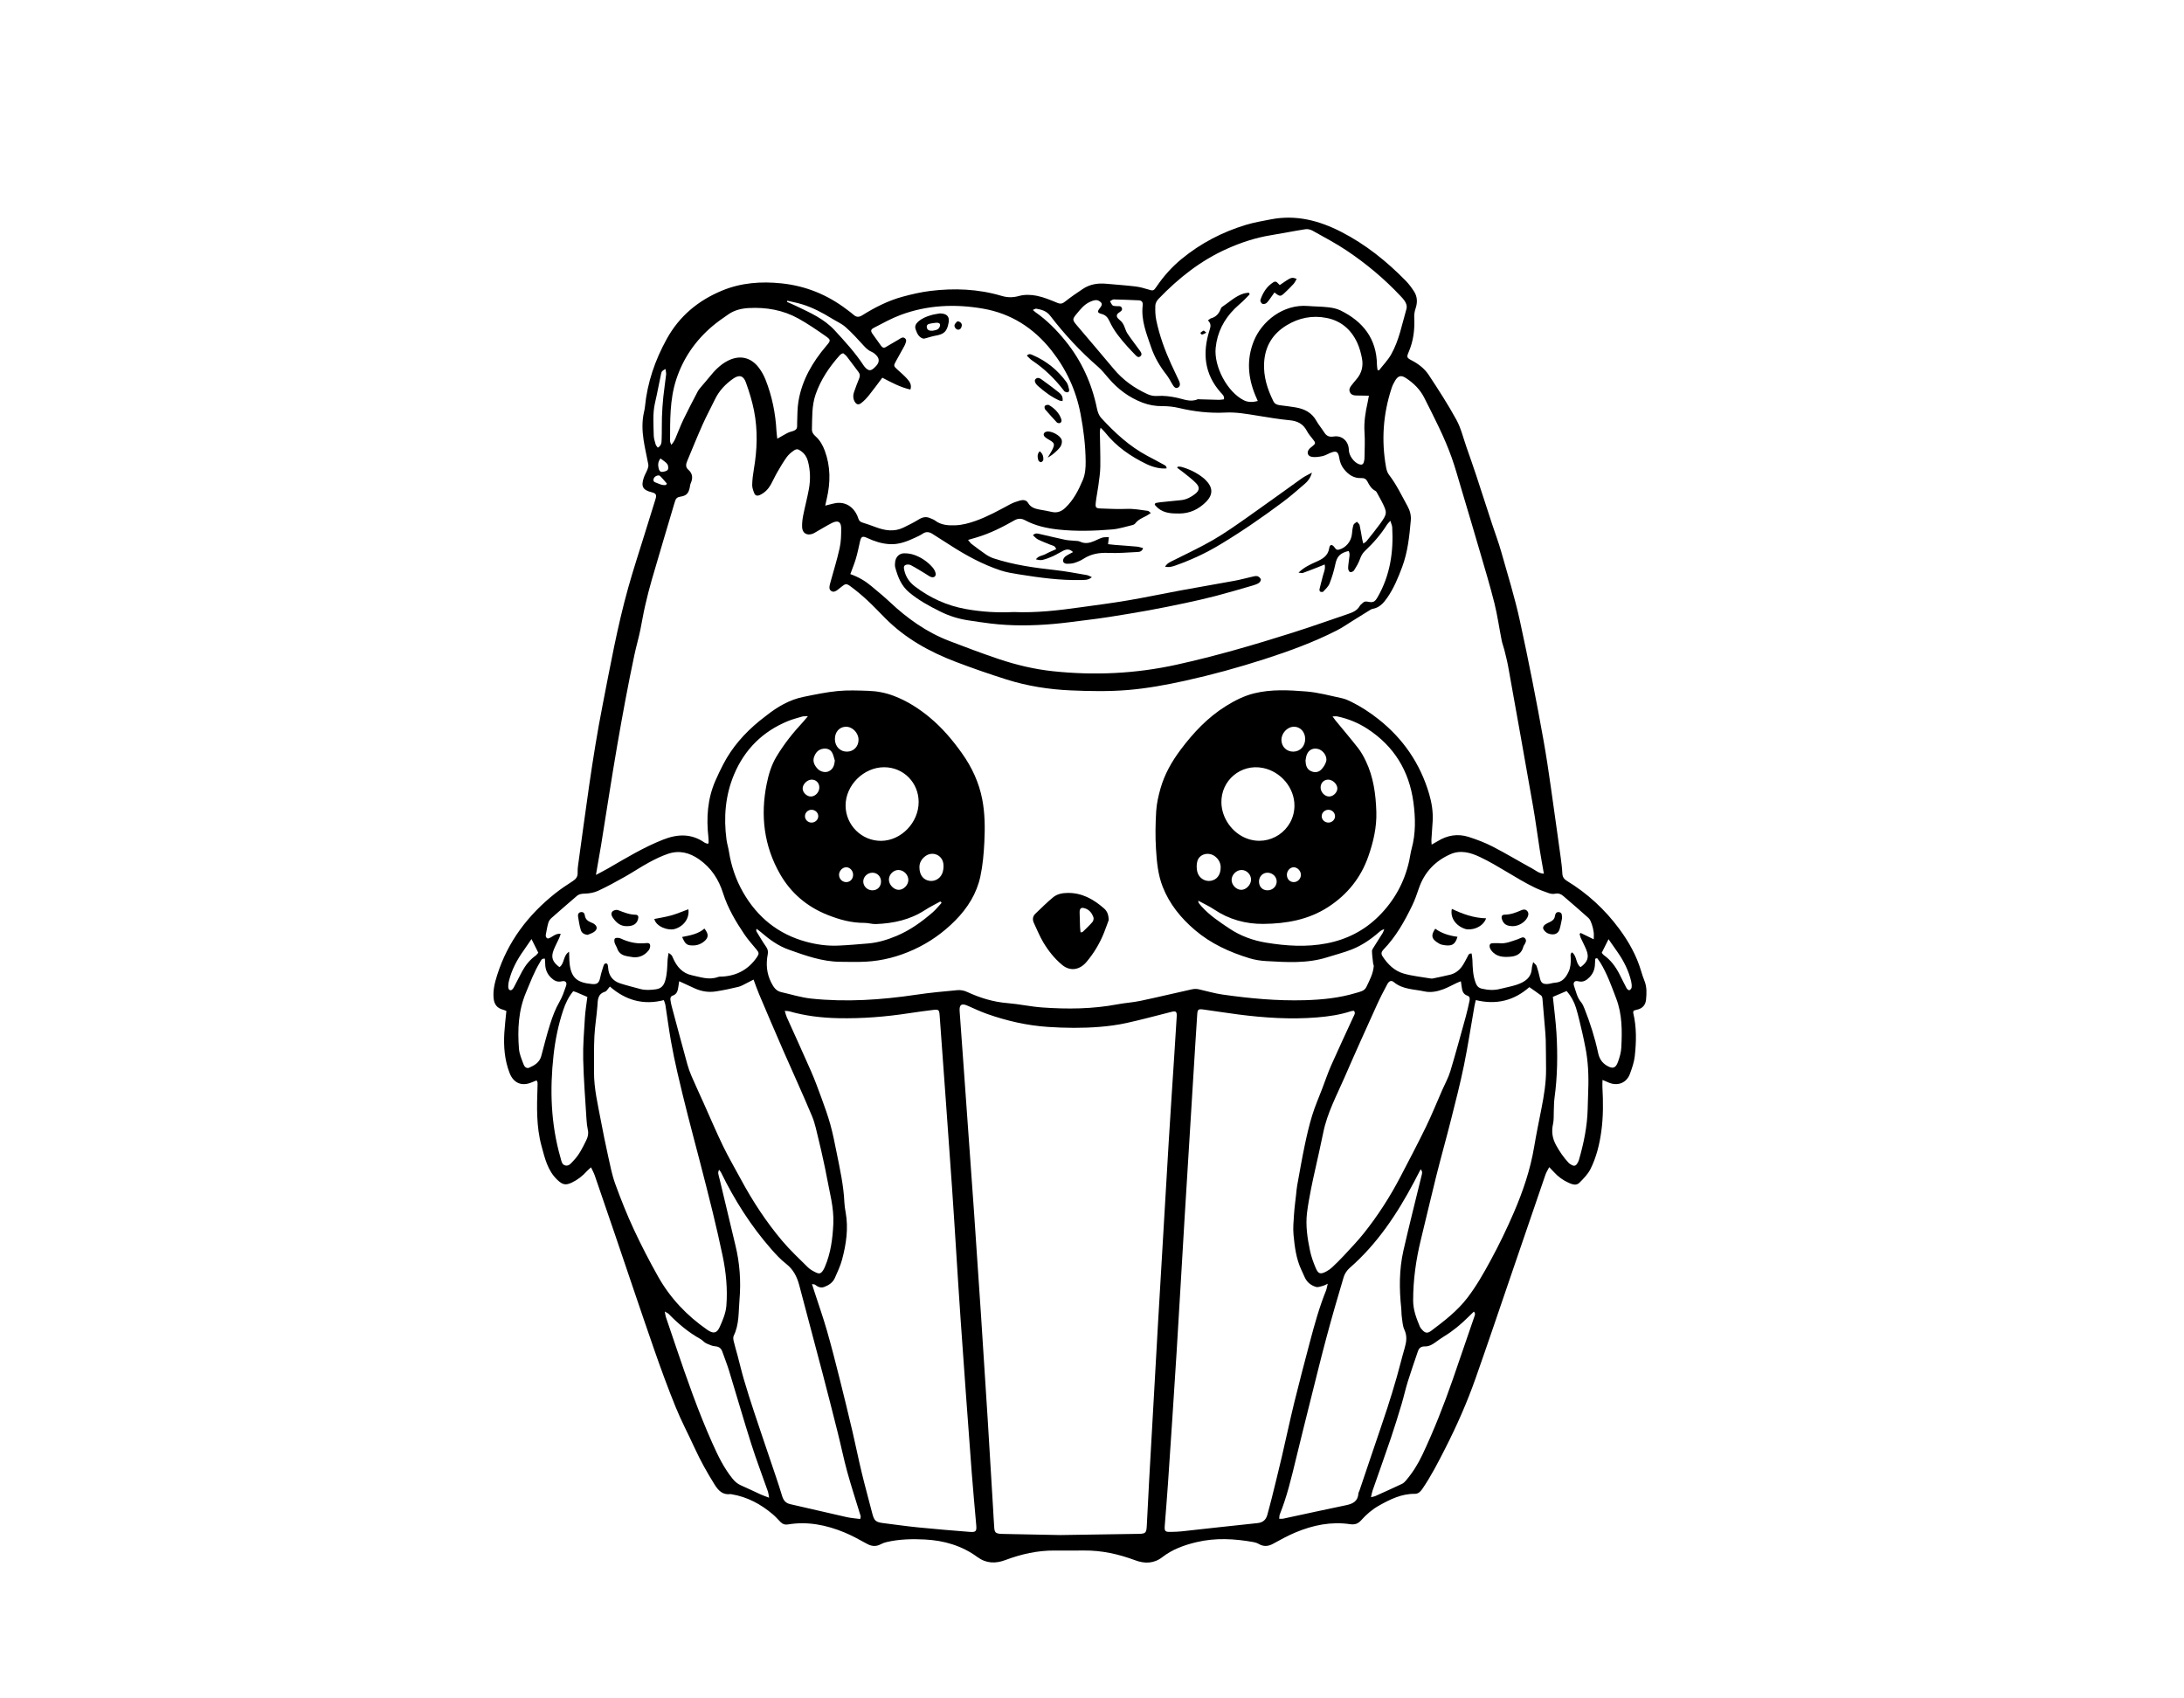 <?xml version="1.0" encoding="UTF-8"?>
<!DOCTYPE svg  PUBLIC '-//W3C//DTD SVG 1.1//EN'  'http://www.w3.org/Graphics/SVG/1.1/DTD/svg11.dtd'>
<svg enable-background="new 0 0 648 504" version="1.1" viewBox="0 0 648 504" xml:space="preserve" xmlns="http://www.w3.org/2000/svg">
<g clip-rule="evenodd" fill-rule="evenodd">
	<path d="m459.66 346.35c-0.473 0.935-0.883 1.555-1.117 2.235-3.367 9.796-6.707 19.601-10.063 29.401-3.543 10.345-7.028 20.71-10.666 31.021-2.515 7.13-5.557 14.039-8.993 20.789-2.107 4.138-4.204 8.257-6.84 12.089-0.557 0.808-1.193 1.425-2.204 1.413-3.947-0.043-7.323 1.633-10.636 3.495-2.018 1.135-3.751 2.636-5.281 4.354-0.922 1.037-1.88 1.363-3.321 1.151-5.593-0.821-10.96 0.29-16.11 2.432-2.317 0.964-4.529 2.196-6.735 3.404-1.441 0.789-2.781 0.869-4.212 0.04-0.482-0.28-1.05-0.465-1.602-0.563-5.627-1.005-11.264-1.314-16.883 0.026-3.647 0.87-7.149 2.129-10.147 4.461-2.493 1.939-5.262 1.948-7.97 0.938-4.942-1.843-9.974-2.978-15.262-2.921-2.918 0.032-5.837 0.025-8.756 8e-3 -5.054-0.03-9.872 1.066-14.587 2.834-2.856 1.07-5.628 1.042-8.285-0.907-4.614-3.384-9.935-4.92-15.586-5.203-3.773-0.189-7.566-0.107-11.284 0.752-0.603 0.14-1.213 0.343-1.755 0.637-1.387 0.755-2.687 0.672-4.065-0.073-2.213-1.197-4.415-2.45-6.734-3.406-5.372-2.217-10.945-3.353-16.784-2.374-0.89 0.149-1.569-0.093-2.173-0.701-0.767-0.772-1.484-1.604-2.312-2.305-3.556-3.01-7.54-5.17-12.193-5.945-0.113-0.019-0.229-0.066-0.338-0.053-2.337 0.292-3.591-0.995-4.754-2.854-2.191-3.501-4.194-7.085-5.912-10.84-1.856-4.058-3.957-8.014-5.634-12.143-2.304-5.672-4.413-11.429-6.421-17.213-3.907-11.248-7.682-22.543-11.519-33.816-2.009-5.903-4.026-11.805-6.062-17.7-0.256-0.741-0.649-1.435-1.098-2.407-0.527 0.48-0.909 0.772-1.224 1.124-1.276 1.426-2.745 2.58-4.48 3.405-1.872 0.89-2.771 0.622-4.263-0.782-2.937-2.765-3.745-6.478-4.733-10.109-1.556-5.718-1.386-11.569-1.188-17.415 0.016-0.458 0.037-0.916 0.017-1.372-7e-3 -0.155-0.13-0.307-0.283-0.642-0.462 0.183-0.92 0.347-1.364 0.541-2.971 1.302-5.46 0.31-6.644-2.736-1.5-3.859-1.811-7.896-1.562-11.984 0.128-2.098 0.387-4.188 0.602-6.437-0.226-0.087-0.571-0.258-0.937-0.354-1.783-0.466-2.662-1.528-2.846-3.395-0.235-2.394 0.34-4.645 1.054-6.899 3.146-9.94 9.165-17.836 17.239-24.256 1.653-1.315 3.427-2.488 5.204-3.635 0.962-0.621 1.492-1.338 1.431-2.516-0.039-0.737 0.038-1.49 0.14-2.225 2.207-15.826 4.172-31.688 7.247-47.381 2.291-11.69 4.4-23.422 7.611-34.907 1.477-5.286 3.2-10.502 4.82-15.748 1.095-3.546 2.216-7.084 3.305-10.633 0.376-1.227 0.1-1.663-1.139-1.968-2.645-0.65-3.238-1.704-2.352-4.347 0.286-0.853 0.784-1.632 1.107-2.474 0.171-0.444 0.312-0.977 0.231-1.427-0.434-2.415-1.036-4.801-1.398-7.225-0.416-2.78-0.519-5.584 0.128-8.364 0.116-0.5 0.223-1.009 0.272-1.52 0.699-7.171 2.985-13.821 6.453-20.113 3.755-6.814 9.366-11.465 16.483-14.397 5.65-2.327 11.545-2.751 17.556-2.128 7.186 0.746 13.629 3.366 19.369 7.738 0.683 0.521 1.397 1.009 2.031 1.585 0.863 0.785 1.635 0.75 2.615 0.137 3.752-2.348 7.692-4.347 11.977-5.507 2.7-0.73 5.454-1.371 8.225-1.708 7.112-0.868 14.184-0.584 21.104 1.47 1.749 0.519 3.36 0.543 5.186 0.027 1.635-0.462 3.555-0.396 5.248-0.057 2.105 0.421 4.137 1.289 6.141 2.11 0.951 0.39 1.514 0.22 2.288-0.397 1.694-1.349 3.49-2.576 5.296-3.776 2.091-1.389 4.444-1.73 6.907-1.505 2.852 0.261 5.71 0.456 8.553 0.79 1.29 0.151 2.572 0.491 3.817 0.879 1.512 0.471 1.649 0.508 2.546-0.818 2.101-3.106 4.574-5.87 7.474-8.247 5.653-4.633 12.022-7.951 18.997-10.064 2.456-0.744 5.01-1.18 7.537-1.664 7.37-1.41 14.193 0.357 20.722 3.696 7.267 3.716 13.54 8.755 19.222 14.56 0.914 0.933 1.703 2.012 2.42 3.109 1.037 1.587 1.087 3.302 0.479 5.104-0.282 0.838-0.439 1.777-0.395 2.657 0.181 3.542-0.23 6.966-1.646 10.248-0.662 1.535-0.571 1.739 0.927 2.515 2.023 1.048 3.813 2.46 5.041 4.328 2.856 4.345 5.7 8.719 8.189 13.277 1.379 2.525 2.048 5.44 3.013 8.187 0.984 2.8 1.969 5.6 2.9 8.417 1.595 4.821 3.142 9.657 4.722 14.481 0.871 2.659 1.874 5.279 2.634 7.969 1.929 6.83 4.046 13.626 5.557 20.551 2.575 11.804 4.911 23.667 7.031 35.561 1.597 8.96 2.703 18.007 4.019 27.018 0.381 2.607 0.746 5.216 1.085 7.829 0.198 1.531 0.403 3.068 0.47 4.608 0.045 1.048 0.504 1.69 1.353 2.208 6.142 3.742 11.331 8.536 15.592 14.318 2.798 3.797 5.081 7.877 6.426 12.438 0.29 0.985 0.612 1.966 0.997 2.918 0.738 1.823 0.65 3.722 0.465 5.595-0.153 1.555-1.062 2.62-2.677 2.955-0.328 0.068-0.646 0.187-1.013 0.294-0.043 0.254-0.151 0.487-0.104 0.684 1.021 4.239 0.922 8.534 0.454 12.807-0.195 1.791-0.813 3.566-1.444 5.272-0.979 2.644-3.525 3.665-6.157 2.627-0.562-0.222-1.112-0.471-1.969-0.835-0.017 0.891-0.066 1.487-0.033 2.08 0.241 4.411 0.277 8.82-0.329 13.207-0.537 3.874-1.467 7.676-3.222 11.171-0.772 1.537-2.074 2.857-3.318 4.091-0.871 0.864-2.066 0.459-3.08 7e-3 -1.69-0.754-3.172-1.818-4.418-3.2-0.375-0.412-0.771-0.807-1.417-1.482zm-282.85-86.709c1.375-0.735 2.476-1.285 3.54-1.9 5.35-3.093 10.623-6.306 16.413-8.585 4.297-1.691 8.336-1.839 12.257 0.87 0.296 0.205 0.692 0.268 1.032 0.393 0.107-0.223 0.199-0.325 0.198-0.425-7e-3 -0.514-8e-3 -1.03-0.065-1.54-0.651-5.784-0.269-11.441 2.105-16.84 0.713-1.623 1.481-3.225 2.296-4.799 2.62-5.063 6.321-9.236 10.701-12.836 0.664-0.545 1.359-1.052 2.032-1.585 3.31-2.622 6.891-4.745 11.076-5.593 3.363-0.682 6.74-1.399 10.146-1.732 3.009-0.294 6.069-0.158 9.102-0.062 2.581 0.081 5.106 0.571 7.547 1.497 3.961 1.502 7.467 3.751 10.698 6.437 3.678 3.057 6.748 6.686 9.512 10.572 2.956 4.155 5.073 8.676 6.041 13.726 0.805 4.204 0.826 8.444 0.617 12.671-0.169 3.42-0.469 6.878-1.19 10.216-1.088 5.034-3.769 9.31-7.381 12.975-3.611 3.662-7.716 6.571-12.437 8.723-4.556 2.075-9.26 3.303-14.221 3.561-2.514 0.131-5.04 0.057-7.56 0.031-5.365-0.053-10.341-1.859-15.289-3.622-3.082-1.097-5.756-3.033-8.232-5.193-0.406-0.354-0.859-0.653-1.29-0.979-0.124 0.439-0.067 0.704 0.066 0.922 0.898 1.464 1.762 2.953 2.744 4.358 0.5 0.717 0.697 1.383 0.532 2.234-0.565 2.915-0.361 5.711 1.022 8.436 0.689 1.357 1.416 2.486 2.957 2.838 2.956 0.673 5.888 1.602 8.883 1.919 10.428 1.104 20.812 0.395 31.165-1.14 4.075-0.604 8.185-0.992 12.29-1.363 0.922-0.083 1.974 0.133 2.821 0.525 3.827 1.775 7.765 2.989 12.006 3.327 3.419 0.273 6.8 1.037 10.22 1.283 7.497 0.541 14.985 0.479 22.416-0.93 2.247-0.427 4.554-0.551 6.789-1.023 5.094-1.076 10.156-2.296 15.24-3.417 0.645-0.143 1.371-0.173 2.009-0.031 2.392 0.531 4.727 1.241 7.177 1.588 8.066 1.144 16.148 1.899 24.307 1.668 5.171-0.147 10.286-0.652 15.259-2.165 1.137-0.347 2.453-0.531 3.034-1.739 0.961-1.996 2.025-3.973 2.206-6.246 0.017-0.214-0.15-0.436-0.175-0.659-0.14-1.248-0.317-2.496-0.358-3.748-0.014-0.398 0.313-0.831 0.546-1.208 0.874-1.412 1.787-2.799 2.656-4.214 0.205-0.334 0.293-0.739 0.436-1.112-0.635 0.193-1.062 0.476-1.442 0.811-2.467 2.172-5.163 4.021-8.213 5.229-2.33 0.922-4.785 1.524-7.178 2.29-5.981 1.914-12.116 1.493-18.233 1.146-1.646-0.093-3.327-0.354-4.901-0.835-5.901-1.804-11.45-4.317-16.207-8.377-4.163-3.553-7.525-7.675-9.549-12.814-1.429-3.627-1.765-7.469-1.999-11.281-0.229-3.706-0.163-7.449 0.059-11.158 0.136-2.264 0.655-4.539 1.275-6.732 1.197-4.232 3.34-8.009 5.977-11.525 3.773-5.034 8.019-9.565 13.398-12.925 2.635-1.646 5.394-3.056 8.423-3.802 5.08-1.25 10.269-0.96 15.39-0.561 3.571 0.278 7.094 1.256 10.62 2.004 0.99 0.21 1.954 0.644 2.868 1.099 2.824 1.404 5.435 3.112 7.93 5.076 7.402 5.827 12.45 13.222 15.101 22.211 0.771 2.614 1.215 5.366 1.047 8.146-0.11 1.829-0.257 3.656-0.37 5.485-0.022 0.373 0.034 0.751 0.07 1.432 0.728-0.412 1.261-0.691 1.771-1.007 2.892-1.792 6.009-2.304 9.231-1.269 2.443 0.785 4.876 1.71 7.152 2.886 3.965 2.046 7.789 4.364 11.71 6.5 1.049 0.571 1.999 1.464 3.438 1.518-0.426-2.445-0.858-4.743-1.222-7.051-0.678-4.3-1.232-8.621-1.982-12.908-2.421-13.823-4.898-27.636-7.379-41.448-0.303-1.685-0.738-3.348-1.147-5.012-0.23-0.937-0.604-1.842-0.791-2.786-0.735-3.702-1.252-7.456-2.167-11.111-1.293-5.16-2.84-10.256-4.326-15.366-1.807-6.208-3.654-12.405-5.503-18.601-0.916-3.07-1.765-6.165-2.834-9.181-2.187-6.167-5.225-11.959-8.152-17.791-1.23-2.45-3.164-4.348-5.455-5.839-1.395-0.908-2.266-0.69-3.154 0.738-0.449 0.723-0.823 1.518-1.088 2.328-2.51 7.663-3.056 15.474-1.625 23.41 0.139 0.771 0.381 1.618 0.847 2.218 2.231 2.875 3.759 6.151 5.503 9.306 0.738 1.334 1.123 2.725 0.985 4.278-0.417 4.684-0.893 9.35-2.558 13.803-1.206 3.224-2.508 6.396-4.502 9.233-1.075 1.529-2.293 2.856-4.275 3.196-0.376 0.064-0.729 0.324-1.069 0.533-1.609 0.989-3.208 1.997-4.814 2.99-1.558 0.963-3.064 2.028-4.69 2.857-6.906 3.519-14.163 6.166-21.527 8.54-7.746 2.496-15.586 4.654-23.531 6.405-5.594 1.233-11.223 2.274-16.947 2.75-5.668 0.472-11.335 0.361-17.001 0.115-6.494-0.282-12.892-1.292-19.09-3.254-5.072-1.605-10.109-3.348-15.078-5.246-7.715-2.948-14.847-6.907-20.749-12.819-1.821-1.824-3.583-3.712-5.472-5.463-1.589-1.474-3.266-2.87-5.013-4.152-1.155-0.848-1.491-0.71-2.583 0.175-0.4 0.325-0.795 0.657-1.211 0.959-0.576 0.417-1.207 0.764-1.887 0.271-0.595-0.432-0.555-1.081-0.403-1.723 0.053-0.223 0.103-0.447 0.163-0.667 0.939-3.424 2.007-6.819 2.771-10.281 0.426-1.929 0.475-3.97 0.457-5.959-0.017-1.91-0.991-2.406-2.751-1.515-1.531 0.775-2.991 1.689-4.486 2.534-0.446 0.252-0.884 0.548-1.365 0.706-1.64 0.54-2.926-0.283-2.984-2.006-0.039-1.133 0.082-2.294 0.302-3.41 0.522-2.64 1.226-5.245 1.707-7.892 0.506-2.786 0.442-5.583-0.31-8.345-0.332-1.216-0.982-2.174-2.001-2.906-0.945-0.679-1.348-0.767-2.317-0.071-0.734 0.527-1.456 1.15-1.975 1.879-0.992 1.396-1.871 2.876-2.729 4.361-0.687 1.188-1.245 2.45-1.909 3.652-0.764 1.382-1.802 2.492-3.271 3.176-0.773 0.36-1.393 0.25-1.7-0.524-0.308-0.777-0.627-1.627-0.61-2.438 0.031-1.539 0.22-3.087 0.482-4.607 1.003-5.812 1.208-11.64 0.063-17.432-0.563-2.849-1.432-5.659-2.417-8.394-0.741-2.058-2-2.351-3.759-1.121-2.281 1.594-4.166 3.567-5.398 6.112-1.222 2.525-2.564 4.996-3.707 7.556-1.585 3.553-3.037 7.166-4.538 10.756-0.371 0.888-0.57 1.822 0.262 2.542 1.41 1.22 1.445 2.609 0.735 4.184-0.161 0.356-0.168 0.78-0.252 1.172-0.374 1.756-1.01 2.436-2.831 2.707-0.886 0.132-1.322 0.561-1.534 1.358-0.088 0.332-0.209 0.655-0.306 0.984-2.195 7.412-4.412 14.818-6.57 22.241-0.75 2.579-1.406 5.188-2.007 7.807-0.536 2.338-0.921 4.711-1.399 7.064-0.511 2.513-1.243 4.989-1.771 7.478-1.892 8.906-3.542 17.868-5.094 26.841-1.708 9.876-3.201 19.79-4.803 29.685-0.463 2.799-0.972 5.598-1.522 8.788zm137.72 195.89c9.807-0.147 16.565-0.24 23.324-0.356 2.063-0.035 2.296-0.303 2.405-2.429 0.235-4.576 0.456-9.153 0.712-13.729 0.874-15.613 1.744-31.227 2.646-46.838 1.022-17.67 2.063-35.339 3.125-53.007 0.516-8.577 1.101-17.149 1.652-25.725 0.25-3.887 0.513-7.772 0.735-11.661 0.095-1.662-0.186-1.858-1.718-1.472-4.384 1.105-8.751 2.294-13.165 3.263-2.616 0.574-5.3 0.931-7.973 1.147-5.086 0.414-10.179 0.357-15.279 0.02-6.226-0.413-12.229-1.781-18.084-3.844-1.993-0.701-3.913-1.617-5.852-2.466-1.766-0.773-2.467-0.304-2.329 1.65 0.444 6.284 0.909 12.567 1.359 18.852 0.975 13.599 1.961 27.195 2.914 40.795 0.705 10.057 1.379 20.115 2.042 30.175 0.679 10.288 1.341 20.577 1.984 30.868 0.558 8.918 1.081 17.838 1.618 26.758 0.117 1.943 0.206 3.89 0.352 5.832 0.102 1.368 0.447 1.683 1.788 1.8 0.342 0.03 0.687 0.032 1.03 0.039 6.589 0.131 13.175 0.259 16.714 0.328zm-62.233-285.16c2.409 0.844 4.418 2.026 6.219 3.544 1.838 1.548 3.715 3.058 5.462 4.705 5.219 4.921 10.971 9.02 17.707 11.595 4.865 1.859 9.736 3.714 14.674 5.366 5.219 1.746 10.574 3.026 16.064 3.607 12.343 1.307 24.581 0.731 36.726-1.951 11.588-2.56 22.962-5.877 34.263-9.457 5.507-1.744 10.954-3.678 16.425-5.538 1.416-0.481 2.811-1 3.61-2.43 0.188-0.336 0.556-0.571 0.836-0.858 0.44-0.452 0.924-0.536 1.559-0.398 1.588 0.344 2.084 0.06 2.899-1.355 3.707-6.425 4.751-13.409 4.336-20.692-0.032-0.569-0.308-1.124-0.549-1.956-0.489 0.546-0.79 0.798-0.987 1.115-1.829 2.939-4.098 5.508-6.608 7.873-0.73 0.688-1.124 1.52-1.467 2.464-0.421 1.16-1.077 2.247-1.743 3.295-0.191 0.301-0.83 0.564-1.146 0.466-0.286-0.089-0.567-0.689-0.577-1.072-0.021-0.792 0.15-1.587 0.22-2.383 0.082-0.935 0.43-1.891-0.071-2.808-2.571 0.598-3.473 1.655-3.953 3.939-0.409 1.946-0.989 3.875-1.715 5.725-0.357 0.91-1.186 1.651-1.874 2.401-0.147 0.16-0.659 0.119-0.917-7e-3 -0.153-0.075-0.236-0.519-0.181-0.757 0.296-1.277 0.664-2.538 0.97-3.813 0.257-1.074 0.848-2.102 0.559-3.478-0.785 0.318-1.454 0.599-2.13 0.861-1.438 0.558-2.87 1.13-4.324 1.641-0.297 0.105-0.679-0.031-1.312-0.078 1.664-1.619 3.448-2.415 5.203-3.199 1.897-0.848 3.555-1.728 3.917-4.096 0.176-1.144 0.852-1.186 1.577-0.2 0.328 0.445 0.579 0.826 1.222 0.68 2.072-0.473 3.731-2.444 3.934-4.64 0.084-0.907 0.18-1.833 0.446-2.695 0.12-0.387 0.673-0.64 1.029-0.953 0.277 0.334 0.717 0.63 0.804 1.008 0.311 1.335 0.493 2.701 0.741 4.051 0.077 0.42 0.208 0.83 0.359 1.423 0.447-0.332 0.761-0.479 0.955-0.723 1.322-1.655 2.671-3.292 3.913-5.006 2.317-3.199 2.307-3.421 0.484-6.97-0.366-0.713-0.754-1.415-1.152-2.11-0.169-0.295-0.327-0.681-0.597-0.819-1.202-0.619-1.822-1.69-2.402-2.823-0.372-0.727-0.949-1.036-1.818-0.994-2.195 0.104-3.814-1.006-5.125-2.655-0.767-0.963-1.195-2.062-1.389-3.282-0.315-1.993-0.911-2.286-2.8-1.473-0.736 0.317-1.452 0.746-2.222 0.904-0.992 0.204-2.055 0.368-3.04 0.226-1.433-0.206-1.731-1.48-0.701-2.516 0.201-0.202 0.438-0.368 0.66-0.547 1.177-0.943 1.167-1.058 0.172-2.294-0.609-0.755-1.245-1.517-1.693-2.368-1.101-2.092-2.799-2.945-5.122-3.158-3.186-0.292-6.347-0.854-9.51-1.354-3.16-0.499-6.287-1.092-9.531-0.923-4.653 0.242-9.254-0.279-13.802-1.363-1.597-0.381-3.281-0.552-4.925-0.542-2.046 0.012-3.997-0.324-5.877-1.041-3.989-1.521-7.303-4.005-10.074-7.242-1.004-1.171-1.967-2.409-3.125-3.412-5.26-4.555-9.958-9.628-14.188-15.138-1.082-1.41-2.56-1.816-4.144-2.089-0.252-0.043-0.554 0.202-1.011 0.385 0.368 0.311 0.563 0.503 0.784 0.658 3.406 2.38 6.303 5.318 8.897 8.52 4.771 5.888 7.829 12.61 9.348 20.045 0.2 0.978 0.574 2.069 1.226 2.78 4.04 4.403 8.4 8.446 13.733 11.291 1.515 0.808 3.051 1.58 4.537 2.437 0.479 0.276 1.207 0.459 1.163 1.28-1.619 0.167-3.835-0.269-5.837-1.229-4.805-2.303-9.112-5.267-12.449-9.502-0.331-0.42-0.744-0.775-1.297-1.342-0.114 0.563-0.218 0.828-0.215 1.091 0.047 3.492 0.185 6.984 0.135 10.475-0.026 1.879-0.335 3.757-0.578 5.628-0.213 1.641-0.574 3.263-0.754 4.906-0.179 1.642-0.026 1.812 1.591 1.872 2.517 0.094 5.041 0.223 7.554 0.115 2.146-0.092 4.211 0.321 6.303 0.587 0.231 0.03 0.434 0.298 0.884 0.628-0.563 0.364-0.941 0.654-1.357 0.868-1.167 0.601-2.397 1.088-3.237 2.188-0.191 0.25-0.543 0.451-0.856 0.525-2.004 0.472-3.998 1.133-6.031 1.301-5.31 0.441-10.646 0.61-15.958 0.033-3.425-0.372-6.792-1.105-9.871-2.753-1.122-0.601-2.091-0.598-3.218 0.045-3.536 2.014-7.166 3.844-11.086 5.02-0.799 0.239-1.601 0.467-2.624 0.766 0.441 0.519 0.673 0.909 1.008 1.166 1.41 1.079 2.824 2.155 4.29 3.154 0.701 0.478 1.487 0.884 2.292 1.148 5.958 1.957 12.126 2.806 18.335 3.49 3.123 0.344 6.217 0.951 9.319 1.475 0.453 0.077 0.871 0.354 1.491 0.616-1.091 0.936-2.15 0.827-3.143 0.851-6.212 0.147-12.339-0.698-18.449-1.674-1.859-0.297-3.747-0.598-5.524-1.189-5.348-1.779-10.263-4.464-14.987-7.514-1.731-1.118-3.479-2.212-5.215-3.322-0.951-0.608-1.869-0.729-2.875-0.051-0.707 0.476-1.5 0.834-2.278 1.195-2.398 1.113-4.808 2.073-7.567 1.907-2.347-0.141-4.481-0.835-6.571-1.813-1.484-0.694-1.862-0.466-2.216 1.149-0.367 1.674-0.719 3.356-1.201 4.999-0.435 1.471-1.033 2.894-1.639 4.562zm141.65 210.58c-0.695 0.317-1.017 0.528-1.368 0.612-0.698 0.166-1.486 0.516-2.105 0.336-1.456-0.424-2.643-1.342-3.317-2.778-0.363-0.773-0.7-1.558-1.062-2.332-1.527-3.273-1.961-6.811-2.298-10.333-0.193-2.031 0.014-4.11 0.15-6.161 0.129-1.938 0.397-3.867 0.61-5.801 0.1-0.909 0.164-1.826 0.327-2.725 0.716-3.94 1.396-7.889 2.218-11.807 0.633-3.019 1.326-6.037 2.231-8.982 0.838-2.723 1.992-5.35 3.01-8.018 0.875-2.292 1.656-4.627 2.649-6.867 2.131-4.813 4.373-9.576 6.567-14.36 0.251-0.547 0.699-1.079 0.173-1.779-0.274 0.03-0.565 0.013-0.822 0.098-3.284 1.09-6.694 1.582-10.111 1.862-7.851 0.645-15.677 0.126-23.473-0.884-3.405-0.441-6.798-0.979-10.199-1.451-1.625-0.225-1.812-0.053-1.911 1.519-0.187 2.914-0.382 5.827-0.563 8.741-1.073 17.376-2.156 34.751-3.211 52.128-0.802 13.204-1.534 26.412-2.358 39.614-0.806 12.916-1.679 25.828-2.546 38.74-0.276 4.113-0.63 8.222-0.944 12.332-0.135 1.768 0.063 1.979 1.872 1.936 1.03-0.025 2.065-0.045 3.088-0.156 7.512-0.813 15.017-1.681 22.532-2.449 1.705-0.175 2.571-1.031 2.971-2.58 0.415-1.605 0.872-3.2 1.27-4.809 1.016-4.109 2.039-8.218 3.003-12.339 1.251-5.349 2.381-10.727 3.687-16.062 1.469-6.003 3.053-11.979 4.63-17.955 1.358-5.144 2.781-10.271 4.771-15.22 0.221-0.548 0.3-1.154 0.529-2.07zm-153.03 0.105c0.304 0.945 0.523 1.631 0.745 2.314 1.233 3.809 2.568 7.587 3.674 11.432 1.36 4.729 2.569 9.502 3.772 14.273 1.329 5.271 2.606 10.556 3.851 15.848 0.943 4.011 1.745 8.054 2.711 12.059 0.965 4.002 2.065 7.971 3.089 11.958 0.614 2.392 1.025 2.769 3.462 3.068 3.352 0.413 6.696 0.902 10.056 1.236 5.125 0.509 10.259 0.947 15.394 1.343 1.9 0.146 2.138-0.166 1.981-2.01-0.441-5.192-0.951-10.379-1.338-15.574-1.131-15.189-2.257-30.38-3.307-45.575-0.9-13.025-1.642-26.062-2.543-39.086-1.178-17.024-2.444-34.042-3.673-51.063-0.115-1.597-0.297-1.776-1.907-1.579-2.385 0.293-4.769 0.605-7.145 0.971-6.975 1.071-13.98 1.63-21.045 1.479-4.949-0.104-9.814-0.683-14.577-2.059-0.304-0.088-0.642-0.06-1.275-0.111 0.238 0.76 0.357 1.339 0.593 1.865 2.385 5.325 4.833 10.622 7.168 15.97 1.164 2.664 2.174 5.398 3.168 8.132 0.937 2.574 1.874 5.158 2.604 7.795 0.746 2.696 1.286 5.453 1.836 8.2 0.989 4.934 2.098 9.851 2.319 14.907 0.042 0.968 0.2 1.937 0.374 2.893 0.871 4.791 0.165 9.476-1.071 14.088-0.498 1.858-1.346 3.63-2.125 5.401-0.611 1.388-1.829 2.185-3.201 2.688-1.009 0.372-1.897-0.056-2.699-0.693-0.113-0.09-0.319-0.067-0.891-0.17zm3.927-231.01c1.011-0.256 1.599-0.396 2.181-0.555 2.889-0.792 5.374 0.176 6.929 2.749 0.322 0.532 0.56 1.128 0.753 1.721 0.2 0.611 0.578 0.919 1.18 1.108 1.304 0.409 2.598 0.857 3.876 1.339 2.767 1.044 5.542 1.507 8.332 0.135 1.536-0.755 3.079-1.514 4.532-2.411 1.127-0.695 2.198-0.908 3.401-0.345 0.467 0.218 0.986 0.368 1.388 0.672 1.813 1.373 3.878 1.509 6.039 1.426 2.095-0.08 4.066-0.626 6.014-1.315 3.578-1.267 6.878-3.106 10.205-4.901 0.944-0.509 1.99-0.865 3.027-1.152 0.859-0.238 1.835-0.138 2.313 0.699 0.78 1.365 2.04 1.737 3.407 2.002 1.18 0.229 2.376 0.386 3.54 0.676 1.61 0.401 2.907-0.058 4.083-1.164 2.437-2.294 3.914-5.18 5.198-8.201 0.758-1.782 0.893-3.642 0.877-5.547-0.037-4.769-0.623-9.471-1.514-14.149-1.335-7-4.235-13.277-8.644-18.853-5.248-6.637-11.964-10.955-20.353-12.4-8.267-1.424-16.458-1.071-24.38 1.878-2.72 1.013-5.292 2.444-7.878 3.788-1.068 0.555-1.076 0.97-0.416 1.908 0.822 1.169 1.663 2.325 2.498 3.485 0.337 0.468 0.753 0.719 1.317 0.393 1.32-0.763 2.637-1.529 3.945-2.311 0.589-0.353 1.189-0.888 1.852-0.295 0.57 0.511 0.222 1.175 7e-3 1.758-0.118 0.32-0.299 0.618-0.464 0.918-0.745 1.354-1.489 2.707-2.243 4.056-0.77 1.377-0.739 1.475 0.487 2.577 0.979 0.879 1.986 1.742 2.856 2.722 0.735 0.83 1.391 1.79 0.928 3.144-3.035-0.675-5.668-2.141-8.33-3.513-1.385 1.833-2.618 3.545-3.942 5.184-0.709 0.877-1.491 1.746-2.397 2.399-0.846 0.61-1.458 0.307-1.935-0.627-0.445-0.872-0.437-1.782-0.128-2.673 0.467-1.351 0.962-2.694 1.511-4.013 0.291-0.702 0.32-1.302-0.153-1.926-1.178-1.549-2.321-3.126-3.513-4.664-0.3-0.386-0.734-0.668-1.037-0.936-0.283 0.087-0.407 0.099-0.497 0.159-0.188 0.127-0.382 0.26-0.533 0.428-3.082 3.441-5.632 7.203-7.163 11.612-1.174 3.382-0.996 6.886-1.099 10.37-0.026 0.878 0.438 1.506 1.063 2.063 1.315 1.171 2.144 2.645 2.752 4.288 1.73 4.679 1.71 9.415 0.594 14.205-0.125 0.546-0.243 1.091-0.466 2.089zm125.69-63.193c0.084 0.164 0.168 0.329 0.252 0.493-0.666 0.676-1.315 1.371-2.003 2.025-0.788 0.75-1.641 1.432-2.411 2.198-3.237 3.22-5.215 7.062-5.678 11.642-0.562 5.55 3.444 13.115 8.35 15.572 1.223 0.612 2.591 0.627 4.143 0.206-0.307-0.703-0.537-1.208-0.748-1.72-2.18-5.295-2.602-10.641-0.433-16.05 2.363-5.895 8.751-11.02 16.069-10.415 1.992 0.165 4.001 0.152 5.984 0.38 1.235 0.143 2.535 0.385 3.639 0.925 6.69 3.276 10.756 8.375 10.848 16.123 6e-3 0.524 0.114 1.047 0.175 1.571 0.141 0.037 0.282 0.073 0.423 0.11 1.214-1.564 2.635-3.012 3.602-4.716 2.369-4.176 3.213-8.911 4.537-13.464 0.271-0.932-0.072-1.821-0.625-2.591-0.332-0.463-0.729-0.882-1.121-1.299-4.806-5.118-10.168-9.598-15.985-13.495-3.226-2.16-6.685-3.975-10.077-5.875-0.609-0.341-1.445-0.562-2.118-0.458-3.447 0.532-6.868 1.233-10.312 1.791-4.498 0.729-8.768 2.143-12.922 3.991-7.878 3.504-14.474 8.75-20.398 14.908-0.477 0.495-0.905 1.262-0.931 1.919-0.059 1.476-0.019 2.998 0.284 4.437 0.945 4.494 2.5 8.798 4.401 12.975 0.759 1.666 1.573 3.307 2.333 4.973 0.444 0.976 0.326 1.642-0.276 1.989-0.606 0.351-1.124 0.028-1.688-0.954-0.569-0.991-1.107-2.017-1.809-2.911-1.928-2.458-3.487-5.133-4.488-8.069-1.373-4.032-3.037-8.035-2.507-12.462 7e-3 -0.056-1e-3 -0.114 4e-3 -0.171 0.063-0.862-0.362-1.278-1.202-1.312-2.461-0.098-4.921-0.22-7.383-0.265-0.371-6e-3 -0.748 0.352-1.122 0.541 0.247 0.417 0.43 0.899 0.765 1.224 0.205 0.199 0.644 0.168 0.979 0.222 0.642 0.103 1.524-0.244 1.793 0.609 0.233 0.74-0.535 1.042-1.019 1.419-0.634 0.494-0.637 1.062-0.143 1.625 0.336 0.384 0.786 0.667 1.116 1.055 0.278 0.327 0.491 0.723 0.673 1.117 0.351 0.763 0.546 1.621 1.007 2.303 1.184 1.752 2.483 3.425 3.724 5.139 0.383 0.529 0.739 1.151 0.07 1.662-0.597 0.456-1.065-0.042-1.468-0.46-0.793-0.825-1.592-1.646-2.354-2.499-2.062-2.305-4.022-4.682-5.318-7.531-0.464-1.019-1.089-1.797-2.3-2.111-1.325-0.343-1.371-0.712-0.436-1.867 0.401-0.495 0.691-1.045 0.255-1.532-0.336-0.376-0.938-0.713-1.421-0.712-0.651 1e-3 -1.333 0.274-1.945 0.555-1.61 0.742-2.694 2.096-3.793 3.422-1.393 1.68-1.417 1.857-0.045 3.485 3.652 4.333 7.357 8.621 10.982 12.976 2.732 3.281 6.091 5.67 9.943 7.439 0.97 0.445 1.928 0.636 2.99 0.564 1.949-0.13 3.849 0.12 5.781 0.527 2.006 0.422 4.049 1.405 6.188 0.455 0.141-0.063 0.339 8e-3 0.511 0.013 1.94 0.057 3.88 0.127 5.82 0.16 0.485 9e-3 0.973-0.103 1.461-0.16 0.163-1.05-0.514-1.502-0.983-2.032-4.867-5.487-5.438-11.771-3.306-18.474 0.342-1.075 0.556-1.903-0.47-2.914 0.391-0.263 0.649-0.543 0.962-0.628 1.536-0.422 2.373-1.501 2.894-2.917 0.057-0.155 0.161-0.328 0.294-0.415 2.144-1.406 4.002-3.281 6.542-4.036 0.463-0.135 0.962-0.152 1.444-0.225zm67.343 209.93c-0.17 0.738-0.316 1.268-0.411 1.805-1.027 5.857-1.918 11.742-3.106 17.566-1.085 5.314-2.44 10.576-3.768 15.838-1.44 5.713-3.038 11.386-4.473 17.101-1.561 6.214-2.989 12.46-4.518 18.683-1.466 5.974-2.323 12.009-2.316 18.176 3e-3 2.787 0.963 5.259 1.998 7.741 0.129 0.309 0.371 0.578 0.594 0.837 0.938 1.096 1.639 1.238 2.806 0.359 3.887-2.924 7.73-5.875 10.73-9.805 2.655-3.477 4.785-7.237 6.861-11.065 2.513-4.633 4.803-9.359 6.885-14.196 2.699-6.271 4.888-12.687 6.021-19.445 0.642-3.83 1.428-7.637 2.178-11.449 0.752-3.824 1.387-7.661 1.362-11.575-0.018-2.919-0.032-5.839-0.093-8.758-0.026-1.257-0.155-2.512-0.257-3.766-0.23-2.841-0.464-5.681-0.724-8.519-0.029-0.31-0.156-0.713-0.381-0.884-1.111-0.845-2.271-1.626-3.504-2.493-4.476 3.943-9.686 5.35-15.884 3.849zm-256.92-4.021c-0.59 0.65-0.927 1.369-1.439 1.528-2.279 0.709-2.134 2.516-2.272 4.329-0.226 2.966-0.74 5.913-0.886 8.881-0.174 3.544-0.099 7.102-0.112 10.652-0.018 4.851 1.117 9.544 2.007 14.267 0.667 3.537 1.38 7.068 2.161 10.581 0.62 2.786 1.149 5.624 2.118 8.294 1.657 4.566 3.462 9.096 5.508 13.5 2.216 4.77 4.645 9.454 7.223 14.039 3.59 6.383 8.534 11.59 14.557 15.771 1.75 1.214 2.83 1.149 3.705-0.781 0.912-2.01 1.819-4.179 1.989-6.337 0.394-4.978-0.092-9.963-1.12-14.86-0.905-4.313-1.892-8.611-2.931-12.894-1.229-5.062-2.54-10.103-3.839-15.146-1.17-4.545-2.401-9.074-3.553-13.624-1.066-4.211-2.106-8.429-3.078-12.662-0.717-3.123-1.379-6.263-1.932-9.418-0.623-3.551-1.087-7.129-1.642-10.691-0.066-0.424-0.266-0.826-0.457-1.398-6.061 1.543-11.316 0.071-16.007-4.031zm20.559-1.579c-0.112 0.743-0.189 1.23-0.259 1.719-0.159 1.113-0.417 2.147-1.674 2.556-0.59 0.191-0.737 0.697-0.663 1.248 0.084 0.622 0.195 1.246 0.357 1.852 1.538 5.751 3.074 11.503 4.65 17.244 0.332 1.207 0.76 2.398 1.257 3.548 1.158 2.675 2.388 5.318 3.583 7.978 1.921 4.275 3.746 8.598 5.786 12.816 1.592 3.292 3.458 6.452 5.188 9.678 3.504 6.529 7.547 12.711 12.316 18.374 2.352 2.793 5.045 5.303 7.646 7.879 0.633 0.628 1.468 1.093 2.28 1.491 1.149 0.563 1.604 0.383 2.284-0.681 0.184-0.287 0.331-0.603 0.466-0.917 1.749-4.061 2.302-8.358 2.514-12.724 0.237-4.869-1.14-9.514-1.991-14.231-0.253-1.402-0.553-2.797-0.859-4.188-0.479-2.175-0.94-4.354-1.484-6.512-0.601-2.382-1.042-4.845-1.982-7.092-2.738-6.545-5.714-12.99-8.551-19.495-2.425-5.56-4.799-11.143-7.17-16.727-0.573-1.351-1.043-2.744-1.63-4.303-0.752 0.388-1.291 0.682-1.842 0.947-0.875 0.42-1.721 0.975-2.645 1.201-2.221 0.546-4.468 1.017-6.729 1.364-2.13 0.328-4.226 5e-3 -6.207-0.892-1.447-0.654-2.885-1.325-4.641-2.133zm231.93 6e-3c-0.612 0.25-0.926 0.36-1.226 0.502-1.345 0.633-2.649 1.373-4.038 1.889-1.786 0.664-3.701 1.036-5.573 0.621-3.079-0.683-6.412-0.547-9.062-2.757-0.738-0.615-1.402-0.364-1.938 0.632-1.082 2.009-2.131 4.04-3.071 6.118-3.21 7.094-6.428 14.184-9.521 21.328-2.359 5.448-5.227 10.705-6.413 16.617-0.741 3.693-1.604 7.361-2.409 11.041-0.402 1.841-0.837 3.677-1.186 5.528-0.452 2.412-0.938 4.826-1.222 7.261-0.442 3.797 0.129 7.554 0.914 11.256 0.365 1.721 0.979 3.41 1.667 5.035 0.773 1.828 1.423 1.981 3.21 1.018 0.598-0.322 1.174-0.727 1.666-1.192 1.207-1.139 2.4-2.298 3.523-3.518 2.014-2.186 4.085-4.331 5.932-6.653 4.179-5.257 7.796-10.896 10.893-16.857 2.53-4.87 5.099-9.724 7.495-14.659 1.747-3.598 3.242-7.317 4.85-10.982 0.803-1.83 1.797-3.602 2.371-5.501 1.621-5.369 3.084-10.786 4.58-16.192 0.427-1.544 0.77-3.112 1.112-4.678 0.139-0.634 0.158-1.321-0.622-1.582-1.25-0.416-1.54-1.418-1.681-2.545-0.06-0.49-0.14-0.978-0.251-1.73zm-53.904 159.5c0.559 0 0.849 0.05 1.115-8e-3 6.27-1.341 12.53-2.725 18.808-4.025 1.986-0.412 3.439-1.203 3.578-3.461 0.017-0.272 0.204-0.532 0.296-0.803 1.228-3.631 2.452-7.263 3.679-10.894 1.538-4.553 3.11-9.093 4.604-13.659 0.995-3.041 1.916-6.107 2.802-9.182 0.821-2.854 1.501-5.75 2.34-8.599 0.548-1.86 0.791-3.595-0.085-5.481-0.535-1.15-0.572-2.544-0.764-3.838-0.117-0.789-0.067-1.602-0.152-2.397-0.619-5.787-0.653-11.572 0.646-17.265 1.692-7.42 3.575-14.797 5.37-22.193 0.141-0.579 0.39-1.188-0.269-1.891-0.687 1.321-1.302 2.525-1.935 3.721-5.045 9.522-10.932 18.408-19.142 25.572-0.78 0.681-1.458 1.691-1.754 2.677-1.756 5.861-3.454 11.743-5.04 17.653-1.646 6.137-3.156 12.311-4.701 18.475-1.503 5.997-2.997 11.997-4.456 18.005-1.337 5.507-2.634 11.022-4.762 16.299-0.135 0.337-0.107 0.741-0.178 1.294zm-124.32 0.077c0.094-0.44 0.178-0.614 0.153-0.77-0.045-0.277-0.158-0.543-0.241-0.814-1.266-4.157-2.622-8.291-3.771-12.48-1.044-3.807-1.828-7.684-2.788-11.515-1.489-5.942-3.004-11.878-4.556-17.805-2.275-8.69-4.584-17.373-6.896-26.055-0.66-2.478-1.759-4.639-3.883-6.292-1.614-1.256-3.035-2.795-4.392-4.34-6.046-6.887-10.906-14.56-14.92-22.782-0.13-0.267-0.356-0.486-0.593-0.803-0.402 1.044-0.263 1.017 0.249 3.09 1.576 6.39 3.006 12.816 4.585 19.205 1.334 5.399 1.711 10.87 1.238 16.375-0.307 3.563-0.051 7.244-1.712 10.616-0.221 0.449-0.113 1.131 0.011 1.666 0.324 1.391 0.751 2.758 1.118 4.14 0.646 2.43 1.22 4.881 1.93 7.292 0.919 3.124 1.908 6.229 2.929 9.321 1.542 4.671 3.141 9.323 4.706 13.986 1.237 3.688 2.533 7.357 3.651 11.081 0.413 1.376 1.065 2.173 2.465 2.489 5.585 1.26 11.156 2.589 16.743 3.842 1.263 0.284 2.572 0.364 3.974 0.553zm217.65-172.02c0-0.925 0.066-1.518-0.017-2.088-0.114-0.79-0.275-1.587-0.541-2.337-0.238-0.674-0.5-1.445-1-1.9-2.457-2.233-4.993-4.38-7.508-6.549-0.681-0.587-1.42-0.857-2.372-0.66-0.586 0.121-1.278 0.047-1.85-0.15-1.457-0.502-2.914-1.036-4.297-1.711-5.555-2.709-10.574-6.375-16.172-9.027-2.874-1.362-5.807-2.144-8.761-0.841-4.533 1.999-7.755 5.373-9.38 10.161-0.587 1.73-1.195 3.47-1.989 5.109-2.277 4.699-4.828 9.238-8.502 13.03-0.601 0.62-0.787 1.232-0.295 1.987 1.543 2.37 3.533 4.34 6.247 5.124 2.616 0.757 5.377 1.014 8.075 1.479 0.222 0.038 0.464 0.026 0.685-0.02 1.677-0.356 3.356-0.701 5.024-1.1 1.45-0.346 2.618-1.202 3.484-2.371 0.673-0.909 1.159-1.958 1.706-2.957 0.238-0.436 0.305-1.018 1.22-0.98 0.08 0.615 0.218 1.259 0.238 1.907 0.077 2.35 0.13 4.69 1.007 6.931 0.346 0.882 0.872 1.395 1.813 1.613 1.817 0.422 3.612 0.534 5.436 0.057 1.602-0.42 3.251-0.687 4.817-1.207 2.372-0.787 4.399-1.994 4.553-4.906 0.025-0.484 0.204-0.961 0.401-1.841 0.512 0.575 0.906 0.833 1.023 1.185 0.376 1.134 0.708 2.29 0.95 3.46 0.288 1.392 0.765 1.914 2.175 1.869 0.789-0.025 1.567-0.344 2.359-0.393 2.146-0.134 3.202-1.541 4.013-3.278 0.6-1.285 0.661-2.646 0.635-4.034-0.011-0.561-0.255-1.228 0.381-1.694 1.518 1.126 1.028 3.343 2.538 4.386 2.104-1.536 2.586-2.924 1.695-5.148-0.486-1.216-1.13-2.369-1.668-3.566-0.164-0.364-0.215-0.779-0.318-1.171l0.318-0.255c1.157 0.561 2.31 1.123 3.877 1.886zm-274.49 4.019c0.959 0.683 0.94 0.69 1.3 1.527 1.093 2.544 2.776 4.523 5.594 5.118 2.543 0.536 5.083 1.498 7.752 0.521 0.466-0.17 1.02-0.104 1.533-0.143 4.267-0.315 7.623-2.221 10.035-5.763 0.676-0.992 0.627-1.318-0.15-2.263-1.199-1.456-2.48-2.859-3.532-4.417-2.598-3.843-4.961-7.822-6.378-12.29-1.296-4.088-3.494-7.508-7.087-10.031-2.879-2.022-5.92-2.772-9.239-1.657-1.989 0.669-3.905 1.618-5.755 2.625-2.41 1.312-4.69 2.858-7.083 4.204-2.591 1.457-5.201 2.897-7.896 4.145-1.202 0.557-2.628 0.813-3.961 0.842-0.922 0.02-1.685 0.111-2.362 0.695-2.515 2.166-5.033 4.329-7.516 6.532-0.408 0.362-0.779 0.879-0.932 1.395-0.326 1.092-0.508 2.228-0.725 3.35-0.099 0.514-0.143 1.039 0.548 1.362 1.25-0.206 2.14-1.633 3.847-1.401-0.192 0.519-0.315 0.927-0.491 1.312-0.521 1.142-1.125 2.25-1.586 3.415-0.887 2.243-0.421 3.593 1.693 5.15 1.547-1.031 0.994-3.368 2.854-4.565 0.034 0.982 0.051 1.75 0.087 2.517 0.258 5.517 2.552 6.678 6.762 7.073 1.573 0.147 2.087-0.421 2.404-1.99 0.236-1.17 0.619-2.313 0.977-3.455 0.143-0.456 0.434-0.811 0.991-0.625 0.093 0.12 0.201 0.199 0.225 0.298 0.066 0.277 0.124 0.562 0.139 0.845 0.127 2.38 1.333 3.99 3.567 4.722 1.946 0.638 3.947 1.108 5.922 1.657 1.524 0.424 3.049 0.313 4.597 0.117 1.567-0.199 2.381-1.009 2.837-2.521 0.626-2.071 0.614-4.176 0.728-6.286 0.034-0.638 0.186-1.268 0.301-2.015zm81.003-14.849c-0.126-0.137-0.252-0.272-0.378-0.409-1.538 0.856-3.13 1.629-4.603 2.586-4.424 2.875-9.354 3.925-14.515 4.125-1.13 0.044-2.273-0.357-3.408-0.349-3.852 0.027-7.454-0.972-10.99-2.386-6.075-2.43-10.824-6.459-14.05-12.099-4.783-8.363-5.857-17.381-3.965-26.755 0.565-2.798 1.39-5.574 2.877-8.057 2.243-3.746 4.949-7.149 7.925-10.342 0.409-0.439 0.775-0.919 1.428-1.7-0.871 0.052-1.319 0-1.717 0.116-1.425 0.416-2.873 0.793-4.241 1.356-7.461 3.07-12.796 8.376-15.921 15.773-2.622 6.208-3.158 12.742-2.271 19.395 0.159 1.188 0.538 2.346 0.725 3.532 0.679 4.287 2.037 8.327 4.2 12.101 4.247 7.409 10.411 12.402 18.667 14.655 3.095 0.845 6.297 1.294 9.523 1.156 2.972-0.126 5.938-0.392 8.903-0.637 2.938-0.243 5.733-1.109 8.427-2.236 3.999-1.673 7.481-4.19 10.742-7.008 0.968-0.835 1.765-1.872 2.642-2.817zm76.131-0.644c0.098 0.486 0.086 0.621 0.146 0.698 0.282 0.36 0.576 0.712 0.882 1.053 2.357 2.627 5.266 4.54 8.174 6.491 3.362 2.256 7.092 3.588 10.976 4.227 5.938 0.977 11.931 1.368 17.944 0.206 5.979-1.155 11.151-3.801 15.437-8.064 4.608-4.584 7.657-10.095 9.049-16.479 0.256-1.174 0.397-2.376 0.714-3.532 1.251-4.569 1.149-9.197 0.524-13.815-1.263-9.318-5.754-16.663-13.69-21.81-2.716-1.761-5.676-2.965-8.842-3.64-0.387-0.083-0.805-0.011-1.466-0.011 0.425 0.577 0.642 0.902 0.889 1.203 2.249 2.741 4.557 5.437 6.732 8.234 0.904 1.163 1.63 2.495 2.268 3.83 2.268 4.743 2.947 9.838 3.113 15.021 0.146 4.59-0.886 8.996-2.389 13.283-2.215 6.318-6.194 11.267-11.816 14.939-5.89 3.847-12.513 4.999-19.314 5.063-5.213 0.048-10.188-1.306-14.619-4.291-1.404-0.945-2.968-1.651-4.712-2.606zm-124.89-137.08c0.827-0.477 1.298-0.771 1.789-1.026 0.708-0.368 1.396-0.844 2.153-1.035 2.291-0.576 1.892-1.143 1.949-2.783 0.073-2.111 0.048-4.251 0.397-6.323 1.058-6.276 4.168-11.574 8.23-16.361 1.383-1.629 1.471-1.779-0.324-3.028-2.578-1.794-5.182-3.582-7.924-5.104-4.566-2.535-9.559-3.398-14.753-3.116-2.146 0.117-4.204 0.607-5.995 1.844-1.643 1.135-3.299 2.273-4.816 3.565-5.036 4.29-8.671 9.56-10.715 15.874-1.92 5.93-1.78 12.079-1.804 18.203-1e-3 0.367 0.243 0.735 0.372 1.103 0.649-0.702 0.977-1.361 1.265-2.037 0.785-1.838 1.48-3.719 2.347-5.517 1.338-2.779 2.778-5.51 4.205-8.246 0.26-0.499 0.64-0.942 1.002-1.38 0.801-0.968 1.654-1.895 2.436-2.877 1.509-1.896 3.156-3.635 5.32-4.793 3.577-1.915 7.011-1.216 9.432 2.019 0.779 1.042 1.438 2.221 1.919 3.429 1.963 4.935 3.001 10.081 3.275 15.383 0.033 0.608 0.13 1.213 0.24 2.206zm175.53-12.765c-1.462-0.025-2.644-0.053-3.824-0.064-0.804-8e-3 -1.491-0.253-1.827-1.028-0.307-0.708-0.02-1.343 0.429-1.908 0.497-0.627 0.989-1.261 1.516-1.864 1.58-1.814 2.097-3.944 1.646-6.246-0.306-1.557-0.726-3.135-1.384-4.571-1.8-3.924-4.805-6.545-9.094-7.394-4.206-0.833-8.192-0.06-11.866 2.177-4.165 2.535-6.416 6.223-6.686 11.118-0.225 4.072 0.953 7.788 2.726 11.379 0.414 0.838 1.076 1.113 1.912 1.221 1.587 0.205 3.18 0.382 4.755 0.656 2.584 0.449 4.753 1.536 6.104 3.961 0.665 1.194 1.579 2.246 2.31 3.407 0.684 1.086 1.465 1.482 2.838 1.266 2.523-0.398 4.448 1.429 4.494 3.979 0.03 1.702 1.531 3.742 3.099 4.269 0.676 0.228 1.129 0.067 1.332-0.619 0.112-0.381 0.206-0.784 0.21-1.178 0.03-2.561 0.183-5.132 9e-3 -7.68-0.211-3.081 0.286-6.041 0.95-9.006 0.106-0.49 0.184-0.986 0.351-1.875zm0.619 326.87c0.705-0.176 0.991-0.203 1.239-0.315 2.661-1.2 5.325-2.396 7.965-3.642 0.445-0.209 0.833-0.604 1.16-0.987 1.981-2.319 3.585-4.888 4.885-7.645 3.448-7.309 6.401-14.817 9.051-22.447 2.141-6.166 4.245-12.344 6.358-18.52 0.156-0.455 0.418-0.94-0.141-1.524-0.579 0.565-1.106 1.071-1.624 1.587-2.199 2.191-4.565 4.167-7.228 5.782-0.878 0.532-1.707 1.146-2.541 1.747-0.945 0.683-1.941 1.251-3.145 1.218-1.073-0.03-1.723 0.454-2.055 1.443-0.999 2.978-2.052 5.938-2.986 8.937-0.696 2.234-1.194 4.53-1.866 6.772-1.002 3.339-2.021 6.675-3.14 9.976-1.782 5.254-3.658 10.476-5.48 15.716-0.175 0.506-0.251 1.046-0.452 1.902zm-178.58 0.15c-0.164-0.909-0.186-1.358-0.328-1.766-1.661-4.751-3.462-9.455-4.985-14.249-2.283-7.185-4.355-14.437-6.561-21.646-0.584-1.911-1.338-3.77-1.996-5.658-0.358-1.027-0.98-1.521-2.138-1.616-0.927-0.075-1.857-0.5-2.716-0.914-0.604-0.291-1.046-0.906-1.64-1.235-3.543-1.962-6.599-4.53-9.403-7.425-0.236-0.243-0.588-0.376-1.186-0.744 0.152 0.786 0.188 1.229 0.325 1.638 0.981 2.932 1.988 5.854 2.979 8.783 3.265 9.655 6.626 19.271 10.787 28.59 1.661 3.72 3.408 7.375 5.993 10.57 0.701 0.867 1.47 1.556 2.507 2.005 1.995 0.866 3.948 1.829 5.929 2.728 0.658 0.297 1.35 0.524 2.433 0.939zm236.62-150.36c-1.404 0.599-2.784 1.187-4.074 1.737 0.38 3.737 0.86 7.252 1.069 10.783 0.379 6.404 0.298 12.807-0.578 19.182-0.179 1.299-0.152 2.626-0.217 3.94-0.063 1.257 0.052 2.552-0.218 3.763-0.509 2.286-0.234 4.296 0.922 6.391 1.036 1.879 2.215 3.593 3.655 5.147 0.302 0.325 0.72 0.562 1.121 0.769 0.522 0.271 1.027 0.153 1.358-0.339 0.252-0.374 0.487-0.786 0.611-1.215 1.435-4.959 2.483-9.986 2.604-15.173 0.042-1.83 0.092-3.661 0.163-5.491 0.171-4.36-0.014-8.695-0.889-12.983-0.274-1.345-0.529-2.693-0.848-4.028-0.595-2.495-1.132-5.011-1.88-7.46-0.545-1.792-1.446-3.462-2.799-5.023zm-294.74 0.061c-1.394 1.696-2.289 3.584-2.963 5.598-1.458 4.354-2.371 8.853-2.874 13.381-1.138 10.245-0.813 20.438 2.067 30.434 0.267 0.926 0.365 2.08 1.481 2.306 1.076 0.218 1.704-0.741 2.376-1.437 1.698-1.758 2.74-3.916 3.796-6.078 0.474-0.97 0.697-1.887 0.469-2.964-0.224-1.06-0.347-2.148-0.413-3.23-0.361-5.934-0.843-11.864-0.979-17.804-0.094-4.103 0.253-8.22 0.503-12.325 0.124-2.039 0.474-4.065 0.732-6.178-1.107-0.479-2.14-0.937-3.18-1.374-0.304-0.13-0.632-0.207-1.015-0.329zm102.49-56.154c-6e-3 -5.759-4.498-10.297-10.211-10.315-6.086-0.02-11.489 5.348-11.466 11.39 0.022 5.784 4.772 10.495 10.543 10.457 5.941-0.04 11.14-5.424 11.134-11.532zm111.5 1.13c0.042-5.298-3.996-10.15-9.345-11.23-6.548-1.321-12.519 3.711-12.325 10.387 0.131 4.525 3.169 8.831 7.405 10.492 6.84 2.684 14.206-2.299 14.265-9.649zm89.807 45.206c-0.187 0.059-0.372 0.118-0.559 0.178-0.028 0.537-0.069 1.074-0.085 1.611-0.044 1.496-0.559 2.803-1.607 3.869-0.912 0.928-1.896 1.578-3.354 1.208-1.107-0.281-1.619 0.356-1.218 1.477 0.573 1.599 0.869 3.315 2.03 4.687 0.469 0.553 0.773 1.274 1.046 1.962 1.687 4.259 3.079 8.619 4.033 13.097 0.363 1.702 1.114 2.935 2.595 3.819 1.678 1.003 2.595 0.815 3.284-1.058 0.509-1.382 0.938-2.865 1.013-4.323 0.254-4.922 0.286-9.826-1.521-14.567-1.386-3.64-2.678-7.308-4.719-10.649-0.278-0.458-0.624-0.875-0.938-1.311zm-312.21 0.158c-1.01-0.106-1.14 0.563-1.42 1.02-1.745 2.844-2.888 5.959-4.178 9.021-2.275 5.396-2.53 11.011-2.087 16.696 0.125 1.604 0.834 3.181 1.403 4.723 0.235 0.639 0.883 1.227 1.647 0.892 1.59-0.699 3.063-1.581 3.566-3.452 0.862-3.2 1.648-6.428 2.662-9.58 0.714-2.221 1.547-4.455 2.711-6.461 0.88-1.519 1.406-3.114 1.966-4.719 0.386-1.104-0.135-1.687-1.288-1.413-1.306 0.309-2.233-0.215-3.096-1.028-1.185-1.116-1.771-2.503-1.786-4.137-5e-3 -0.534-0.066-1.066-0.1-1.562zm71.923-195.25c-0.022 0.117-0.045 0.233-0.067 0.35 0.916 0.412 1.842 0.801 2.746 1.238 4.087 1.977 8.203 3.732 11.441 7.257 3.025 3.293 6.023 6.553 8.479 10.293 0.217 0.331 0.473 0.653 0.767 0.916 0.84 0.747 1.412 0.751 2.26 0.028 0.347-0.296 0.677-0.624 0.958-0.98 0.69-0.874 0.747-1.819 0.043-2.666-0.425-0.511-0.98-1.01-1.583-1.255-1.059-0.431-1.764-1.181-2.506-1.995-1.691-1.854-3.387-3.726-5.266-5.38-1.18-1.039-2.701-1.689-4.059-2.529-2.781-1.721-5.664-3.24-8.797-4.208-1.445-0.448-2.943-0.719-4.416-1.069zm-36.139 20.256c-1.039 0.625-1.113 0.608-1.297 1.449-0.621 2.838-1.121 5.705-1.788 8.531-0.761 3.227-0.446 6.479-0.395 9.724 0.014 0.895 0.318 1.795 0.563 2.673 0.094 0.338 0.396 0.618 0.637 0.975 1.181-0.622 1.113-1.68 1.15-2.586 0.088-2.167 6e-3 -4.341 0.083-6.509 0.071-1.994 0.208-3.989 0.41-5.974 0.226-2.213 0.582-4.413 0.827-6.624 0.056-0.506-0.112-1.036-0.19-1.659zm75.353 147.93c0.014 2.302 1.229 3.76 3.085 3.982 1.782 0.215 3.468-0.976 3.891-2.865 0.17-0.761 0.233-1.599 0.105-2.361-0.419-2.509-3.195-3.622-5.272-2.153-1.258 0.889-1.851 2.137-1.809 3.397zm89.378-0.115c-3e-3 -1.117-0.53-2.274-1.635-3.145-1.832-1.442-4.579-0.823-5.257 1.303-0.296 0.928-0.277 2.044-0.096 3.018 0.366 1.959 2.194 3.191 4.012 2.907 1.847-0.289 3.011-1.773 2.976-4.083zm-204.48 21.363c-0.883 1.287-1.566 2.315-2.282 3.318-2.009 2.815-3.622 5.819-4.434 9.207-0.119 0.493-0.181 1.012-0.185 1.519-3e-3 0.529 0.135 1.148 0.76 1.144 0.302-3e-3 0.694-0.477 0.883-0.825 0.844-1.557 1.599-3.162 2.446-4.718 0.995-1.826 2.252-3.443 3.964-4.677 0.347-0.25 0.603-0.627 0.87-0.913-0.649-1.303-1.231-2.47-2.022-4.055zm319.56 0.036c-0.769 1.538-1.39 2.781-2.02 4.043 0.247 0.278 0.4 0.534 0.624 0.692 2.063 1.462 3.503 3.432 4.642 5.648 0.704 1.371 1.357 2.77 2.088 4.126 0.158 0.295 0.601 0.688 0.819 0.638 0.293-0.068 0.664-0.506 0.7-0.819 0.067-0.605-3e-3 -1.252-0.145-1.851-0.748-3.153-2.184-5.995-4.03-8.642-0.837-1.2-1.676-2.4-2.678-3.835zm-90.007-59.503c-0.032-2.046-1.504-3.588-3.383-3.543-1.969 0.047-3.72 1.962-3.66 4.003 0.059 1.978 1.575 3.423 3.551 3.385 2.049-0.04 3.526-1.667 3.492-3.845zm-132.52 0.277c-0.032-2.068-1.858-3.888-3.83-3.817-1.895 0.068-3.222 1.619-3.182 3.719 0.041 2.169 1.583 3.716 3.655 3.667 1.951-0.045 3.388-1.573 3.357-3.569zm132.62 6.243c0.055 1.391 0.379 2.543 1.624 3.112 1.067 0.488 2.215 0.386 3.03-0.449 0.646-0.662 1.219-1.535 1.467-2.415 0.433-1.539-0.933-3.412-2.509-3.743-1.74-0.367-3.036 0.546-3.444 2.438-0.084 0.389-0.126 0.787-0.168 1.057zm-139.65-8e-3c-0.263-0.801-0.405-1.672-0.817-2.388-0.558-0.971-1.538-1.302-2.661-1.138-1.409 0.207-2.206 1.126-2.663 2.372-0.52 1.416 0.095 2.578 1.025 3.575 0.854 0.916 2.313 1.219 3.308 0.746 1.308-0.622 1.669-1.783 1.808-3.167zm120.57 38.346c1.46 9e-3 2.92-1.507 2.921-3.033 1e-3 -1.539-1.311-2.864-2.829-2.858-1.548 7e-3 -2.964 1.447-2.941 2.993 0.02 1.474 1.411 2.889 2.849 2.898zm-101.59 0c1.443-0.02 2.822-1.438 2.831-2.911 9e-3 -1.575-1.377-2.979-2.944-2.979-1.5-1e-3 -2.83 1.35-2.825 2.869 5e-3 1.512 1.491 3.041 2.938 3.021zm-7.762 0.145c1.478-0.03 2.515-1.146 2.485-2.673-0.029-1.487-1.173-2.602-2.625-2.556-1.443 0.045-2.644 1.228-2.644 2.603 1e-3 1.466 1.265 2.659 2.784 2.626zm117.15 0c1.533 4e-3 2.749-1.186 2.729-2.67-0.018-1.38-1.221-2.531-2.674-2.56-1.441-0.029-2.563 1.107-2.57 2.603-7e-3 1.553 1.016 2.623 2.515 2.627zm18.331-27.842c1.235-0.031 2.435-1.256 2.398-2.451-0.037-1.271-1.445-2.582-2.749-2.56-1.279 0.022-2.218 1.007-2.219 2.331-2e-3 1.403 1.253 2.712 2.57 2.68zm-153.64-5.012c-1.309 0.043-2.655 1.431-2.611 2.691 0.042 1.212 1.301 2.371 2.52 2.32 1.338-0.057 2.495-1.395 2.427-2.807-0.063-1.312-1.053-2.246-2.336-2.204zm10.394 30.414c1.189-0.042 2.034-1.045 1.961-2.327-0.065-1.144-1.031-2.111-2.077-2.082-1.116 0.032-2.128 1.138-2.094 2.286 0.036 1.222 1.019 2.166 2.21 2.123zm134.83-2.194c-0.012-1.155-1.059-2.228-2.163-2.213-1.1 0.014-2.046 1.114-1.998 2.323 0.048 1.216 0.887 2.077 2.03 2.084 1.171 8e-3 2.143-0.992 2.131-2.194zm-145.26-15.469c1.108 0.027 2.041-0.818 2.057-1.866 0.016-1.058-0.881-1.93-1.99-1.934-1.03-4e-3 -1.877 0.77-1.95 1.783-0.077 1.056 0.795 1.99 1.883 2.017zm153.48-3e-3c1.016-0.022 1.882-0.857 1.906-1.835 0.026-1.065-0.868-1.962-1.958-1.963-1.107 0-2.009 0.869-1.998 1.927 0.011 1.051 0.936 1.895 2.05 1.871zm-198.24-108.06c-0.826 1.12-0.739 2.009-0.548 2.907 0.127 0.597 0.426 1.155 1.1 1.08 0.575-0.064 1.355-0.232 1.614-0.632 0.251-0.39 0.157-1.28-0.144-1.687-0.472-0.637-1.244-1.052-2.022-1.668zm1.619 7.878c0.101-0.131 0.201-0.262 0.302-0.394-0.684-0.771-1.325-1.586-2.067-2.297-0.393-0.376-1.448 0.026-1.771 0.597-0.3 0.531-0.211 1.106 0.339 1.301 1.033 0.366 2.034 0.994 3.197 0.793z"/>
	<path d="m328.95 273.06c-0.359 0.971-0.828 2.311-1.349 3.63-1.269 3.215-3.021 6.144-5.253 8.786-1.952 2.313-4.771 2.895-7.223 0.853-2.272-1.892-4.078-4.179-5.572-6.683-1.077-1.804-1.864-3.781-2.771-5.685-0.493-1.036-0.424-2.021 0.432-2.835 1.732-1.646 3.422-3.351 5.265-4.865 1.21-0.993 2.761-1.274 4.357-1.286 4.275-0.033 7.681 1.925 10.758 4.625 0.889 0.78 1.345 1.835 1.356 3.46zm-8.346 3.634c0.347-0.087 0.558-0.075 0.661-0.176 0.978-0.955 1.986-1.889 2.875-2.924 0.278-0.323 0.423-1.008 0.28-1.401-0.416-1.144-1.12-2.127-2.341-2.58-1.297-0.481-1.797-0.104-1.751 1.278 0.046 1.37 0.065 2.74 0.119 4.11 0.02 0.547 0.099 1.092 0.157 1.693z"/>
	<path d="m300.68 181.62c6.797 0.292 13.335-0.484 19.862-1.396 4.703-0.658 9.418-1.256 14.099-2.052 5.245-0.891 10.452-2.002 15.685-2.967 5.342-0.985 10.698-1.889 16.041-2.874 1.686-0.311 3.342-0.781 5.017-1.153 0.552-0.122 1.152-0.313 1.67-0.199 0.414 0.091 0.907 0.541 1.041 0.939 0.093 0.277-0.273 0.88-0.596 1.086-0.565 0.361-1.239 0.582-1.894 0.771-3.57 1.033-7.135 2.095-10.73 3.036-3.041 0.796-6.112 1.487-9.188 2.144-3.636 0.776-7.282 1.513-10.94 2.18-3.883 0.708-7.781 1.338-11.681 1.956-2.26 0.358-4.531 0.647-6.802 0.93-3.237 0.404-6.471 0.857-9.72 1.14-6.23 0.543-12.469 0.617-18.692-0.139-2.211-0.269-4.415-0.608-6.618-0.942-2.851-0.432-5.592-1.292-8.161-2.561-3.283-1.622-6.504-3.373-9.341-5.746-2.322-1.942-3.343-4.588-4.108-7.374-0.146-0.532-0.094-1.146-0.021-1.707 0.186-1.418 1.198-2.467 2.619-2.497 1.002-0.021 2.063 0.133 3.007 0.463 2.081 0.728 3.885 1.961 5.368 3.598 0.444 0.489 0.817 1.129 0.984 1.763 0.256 0.974-0.487 1.557-1.425 1.17-0.523-0.215-0.981-0.583-1.473-0.877-1.472-0.879-2.919-1.806-4.436-2.601-0.436-0.228-1.167-0.258-1.596-0.044-0.67 0.334-0.457 1.076-0.311 1.699 0.453 1.927 1.542 3.453 3.083 4.629 4.488 3.428 9.519 5.722 15.069 6.723 4.742 0.859 9.549 1.15 14.188 0.902z"/>
	<path d="m329 159.4c-0.101 0.906-0.155 1.399-0.232 2.088 0.751 0.079 1.407 0.164 2.065 0.216 2.165 0.171 4.332 0.31 6.494 0.508 0.594 0.054 1.173 0.273 1.826 0.433-0.336 1.117-1.141 1.136-1.835 1.17-2.797 0.135-5.604 0.389-8.392 0.261-2.727-0.125-5.2 0.274-7.506 1.777-0.804 0.524-1.731 0.9-2.651 1.192-0.688 0.218-1.452 0.255-2.183 0.257-0.611 2e-3 -1.21-0.325-1.18-0.99 0.02-0.421 0.366-0.944 0.724-1.207 0.677-0.499 1.467-0.843 2.239-1.268-0.866-0.87-1.761-0.988-2.921-0.402-1.02 0.515-1.987 1.139-3.025 1.61-0.984 0.446-2.01 0.832-3.056 1.097-0.616 0.156-1.305 0.029-2.008-0.162 0.715-1.061 1.953-1.05 2.897-1.575 0.984-0.548 2.046-0.957 3.095-1.437-0.256-1.06-1.097-1.061-1.74-1.331-1.209-0.507-2.447-0.956-3.618-1.539-0.559-0.278-0.993-0.809-1.521-1.257 0.755-0.797 1.439-0.505 2.08-0.361 2.506 0.562 4.999 1.183 7.512 1.71 0.935 0.196 1.913 0.186 2.869 0.289 0.504 0.054 1.059 0.036 1.496 0.248 1.49 0.719 2.893 0.415 4.301-0.195 0.786-0.34 1.55-0.752 2.364-1 0.538-0.161 1.146-0.089 1.906-0.132z"/>
	<path d="m345.68 168.17c0.646-1.07 1.509-1.389 2.318-1.798 3.98-2.017 8.045-3.893 11.902-6.125 3.511-2.032 6.841-4.39 10.166-6.724 5.438-3.817 10.797-7.743 16.212-11.592 0.815-0.58 1.749-0.995 2.977-1.681-0.45 1.612-1.199 2.533-2.082 3.295-2.165 1.87-4.319 3.765-6.611 5.472-6.109 4.553-12.373 8.887-18.924 12.792-4.045 2.412-8.302 4.384-12.739 5.955-0.941 0.334-1.922 0.677-3.219 0.406z"/>
	<path d="m342.8 149.29c0.485-0.084 0.968-0.195 1.456-0.247 2.049-0.218 4.1-0.422 6.149-0.623 1.6-0.156 2.952-0.884 4.186-1.844 1.301-1.011 1.448-1.978 0.285-3.189-1.061-1.105-2.319-2.023-3.512-2.998-0.674-0.551-1.391-1.051-2.088-1.574 0.057-0.112 0.112-0.224 0.169-0.336 0.364 0.02 0.747-0.025 1.091 0.071 2.283 0.641 4.387 1.657 6.271 3.104 0.317 0.243 0.62 0.509 0.902 0.791 2.229 2.229 2.271 4.371 0.048 6.564-2.158 2.128-4.711 3.359-7.824 3.379-2.272 0.015-4.48-0.061-6.339-1.592-0.363-0.3-0.663-0.677-0.992-1.018 0.066-0.162 0.132-0.325 0.198-0.488z"/>
	<path d="m278.87 93.007c2.131 0.02 2.914 0.969 2.586 2.758-0.481 2.632-1.332 3.421-4.022 3.876-0.884 0.149-1.739 0.465-2.613 0.684-0.323 0.081-0.7 0.222-0.986 0.13-1.289-0.412-1.739-1.554-2.153-2.687-0.34-0.927 0.029-1.665 0.714-2.288 1.127-1.023 2.508-1.567 3.935-1.975 0.925-0.263 1.895-0.376 2.539-0.498zm-2.202 5.139c0.346-0.086 1.02-0.125 1.54-0.426 0.363-0.211 0.695-0.773 0.72-1.197 0.037-0.64-0.563-0.792-1.113-0.75-0.568 0.042-1.135 0.136-1.697 0.237-0.656 0.118-1.292 0.333-1.122 1.185 0.142 0.716 0.67 1.023 1.672 0.951z"/>
	<path d="m304.67 105.54c0.695-0.743 1.242-0.379 1.734-0.169 4.094 1.752 7.435 4.471 10.042 8.061 0.445 0.612 0.579 1.469 0.775 2.233 0.055 0.212-0.127 0.66-0.294 0.715-0.27 0.088-0.651 8e-3 -0.922-0.126-0.237-0.117-0.399-0.399-0.574-0.623-2.62-3.365-5.644-6.296-9.208-8.663-0.577-0.384-1.035-0.945-1.553-1.428z"/>
	<path d="m315.26 119.02c-0.427-0.073-0.718-0.064-0.958-0.172-2.369-1.063-4.422-2.606-6.346-4.317-0.901-0.801-1.139-1.64-0.687-2.06 0.736-0.682 1.421-0.119 1.993 0.29 1.669 1.193 3.313 2.425 4.916 3.707 0.704 0.564 1.291 1.281 1.082 2.552z"/>
	<path d="m310.86 135.79c0.529-0.91 1.105-1.734 1.509-2.636 0.603-1.342 0.41-1.751-0.84-2.496-0.534-0.319-1.113-0.612-1.542-1.045-0.598-0.604-0.314-1.323 0.516-1.521 1.385-0.329 4.143 1.118 4.511 2.474 0.134 0.494 0.022 1.137-0.186 1.624-0.433 1.017-2.674 2.971-3.968 3.6z"/>
	<path d="m314.96 124.8c-0.021 0.596-0.465 0.903-1.054 0.723-0.107-0.033-0.235-0.065-0.305-0.142-1.184-1.29-2.384-2.566-3.513-3.903-0.194-0.23-0.229-0.932-0.065-1.055 0.301-0.228 0.927-0.392 1.204-0.226 1.682 1.009 3.052 2.334 3.688 4.267 0.035 0.106 0.031 0.224 0.045 0.336z"/>
	<path d="m308.48 133.91c0.924 0.718 1.121 1.589 1.087 2.485-0.011 0.28-0.421 0.723-0.695 0.762-0.248 0.035-0.74-0.335-0.808-0.605-0.214-0.849-0.423-1.758 0.416-2.642z"/>
	<path d="m284.07 95.342c0.907 0.067 1.419 0.708 1.289 1.35-0.116 0.571-0.363 1.105-1.057 1.141-0.594 0.03-1.289-0.826-1.07-1.45 0.157-0.448 0.624-0.787 0.838-1.041z"/>
	<path d="m379.7 84.603c3.484-2.424 3.484-2.424 5.035-1.833-0.326 0.529-0.566 1.079-0.947 1.501-0.761 0.846-1.587 1.636-2.408 2.426-1.455 1.399-1.571 1.4-3.242 0.092-0.417 0.59-0.819 1.186-1.25 1.76-0.375 0.499-0.717 1.056-1.197 1.428-0.288 0.224-0.916 0.316-1.204 0.148-0.303-0.177-0.621-0.815-0.521-1.115 0.719-2.15 1.884-4.022 3.857-5.258 0.901-0.564 1.289 0.334 1.877 0.851z"/>
	<path d="m357.92 98.731c-0.568 0.263-0.914 0.487-1.289 0.561-0.129 0.025-0.331-0.329-0.5-0.51 0.323-0.234 0.625-0.52 0.983-0.671 0.109-0.046 0.373 0.277 0.806 0.62z"/>
	<path d="m444.73 279.89c1.996 0.249 3.787-0.58 5.627-1.178 0.108-0.034 0.205-0.103 0.312-0.142 0.624-0.225 1.325-0.755 1.871-0.05 0.482 0.624 0.071 1.302-0.294 1.898-0.089 0.146-0.208 0.289-0.245 0.449-0.462 1.944-1.798 2.84-3.682 3.019-2.221 0.211-4.372 0.127-5.879-1.892-0.197-0.265-0.366-0.585-0.438-0.903-0.145-0.657 0.082-1.148 0.827-1.194 0.626-0.038 1.256-7e-3 1.901-7e-3z"/>
	<path d="m440.94 272.51c-1.015 2.84-4.59 3.697-6.254 3.137-2.793-0.94-4.469-3.363-3.918-5.937 3.19 1.517 6.456 2.718 10.172 2.8z"/>
	<path d="m448.87 274.84c-1.791-5e-3 -2.745-0.593-3.213-1.982-0.297-0.88-0.075-1.426 0.827-1.434 1.768-0.016 3.331-0.619 4.896-1.312 0.604-0.268 1.259-0.321 1.737 0.221 0.515 0.583 0.409 1.261 0.07 1.912-0.771 1.483-2.631 2.6-4.317 2.595z"/>
	<path d="m432.44 278c-0.7 2.394-1.789 2.946-4.563 2.357-0.589-0.125-1.16-0.481-1.662-0.839-1.511-1.077-1.625-2.08-0.37-3.925 1.907 1.399 4.139 2.073 6.595 2.407z"/>
	<path d="m463.47 272.48c-0.219 1.004-0.399 2.138-0.723 3.229-0.308 1.04-1.054 1.564-2.006 1.563-1.162-1e-3 -2.146-0.446-2.752-1.444-0.344-0.567-6e-3 -1.134 0.483-1.491 0.407-0.299 0.893-0.496 1.355-0.714 0.754-0.355 1.367-0.808 1.513-1.713 0.116-0.726 0.399-1.404 1.308-1.22 0.914 0.185 0.754 1.005 0.822 1.79z"/>
	<path d="m187.93 284.06c-0.894-0.161-1.816-0.23-2.674-0.506-1.011-0.324-1.768-1.001-2.124-2.078-0.195-0.589-0.593-1.113-0.765-1.706-0.115-0.397-0.154-1.001 0.067-1.259 0.206-0.238 0.821-0.238 1.223-0.165 0.495 0.09 0.955 0.369 1.433 0.558 2.05 0.813 4.161 1.211 6.377 0.985 0.55-0.056 1.304-0.157 1.43 0.565 0.084 0.484-0.117 1.155-0.432 1.551-1.138 1.428-2.622 2.196-4.535 2.055z"/>
	<path d="m204.24 269.82c0.41 2.681-1.404 5.157-4.181 5.894-1.835 0.486-5.402-0.714-5.921-3.008 1.687-0.345 3.406-0.591 5.06-1.063 1.673-0.476 3.282-1.175 5.042-1.823z"/>
	<path d="m186.12 274.84c-2.077 0.087-3.382-1.113-4.416-2.706-0.363-0.561-0.43-1.298 0.093-1.729 0.368-0.304 1.104-0.496 1.526-0.338 1.704 0.635 3.351 1.355 5.233 1.381 0.789 0.01 0.986 0.549 0.743 1.365-0.409 1.369-1.412 2.008-3.179 2.027z"/>
	<path d="m209 275.55c1.316 1.646 1.272 2.685-0.066 3.803-1.26 1.053-2.732 1.384-4.337 1.145-1.287-0.192-1.621-1.257-2.217-2.446 2.449-0.486 4.801-0.891 6.62-2.502z"/>
	<path d="m174.38 277.41c-1.054-0.071-1.796-0.574-2.057-1.439-0.392-1.299-0.605-2.656-0.814-4.002-0.092-0.59 0.114-1.183 0.824-1.296 0.688-0.11 1.107 0.296 1.185 0.942 0.146 1.195 0.934 1.762 1.937 2.163 0.211 0.084 0.432 0.158 0.625 0.275 1.22 0.736 1.296 1.737 0.128 2.53-0.545 0.371-1.215 0.558-1.828 0.827z"/>
</g>
</svg>
